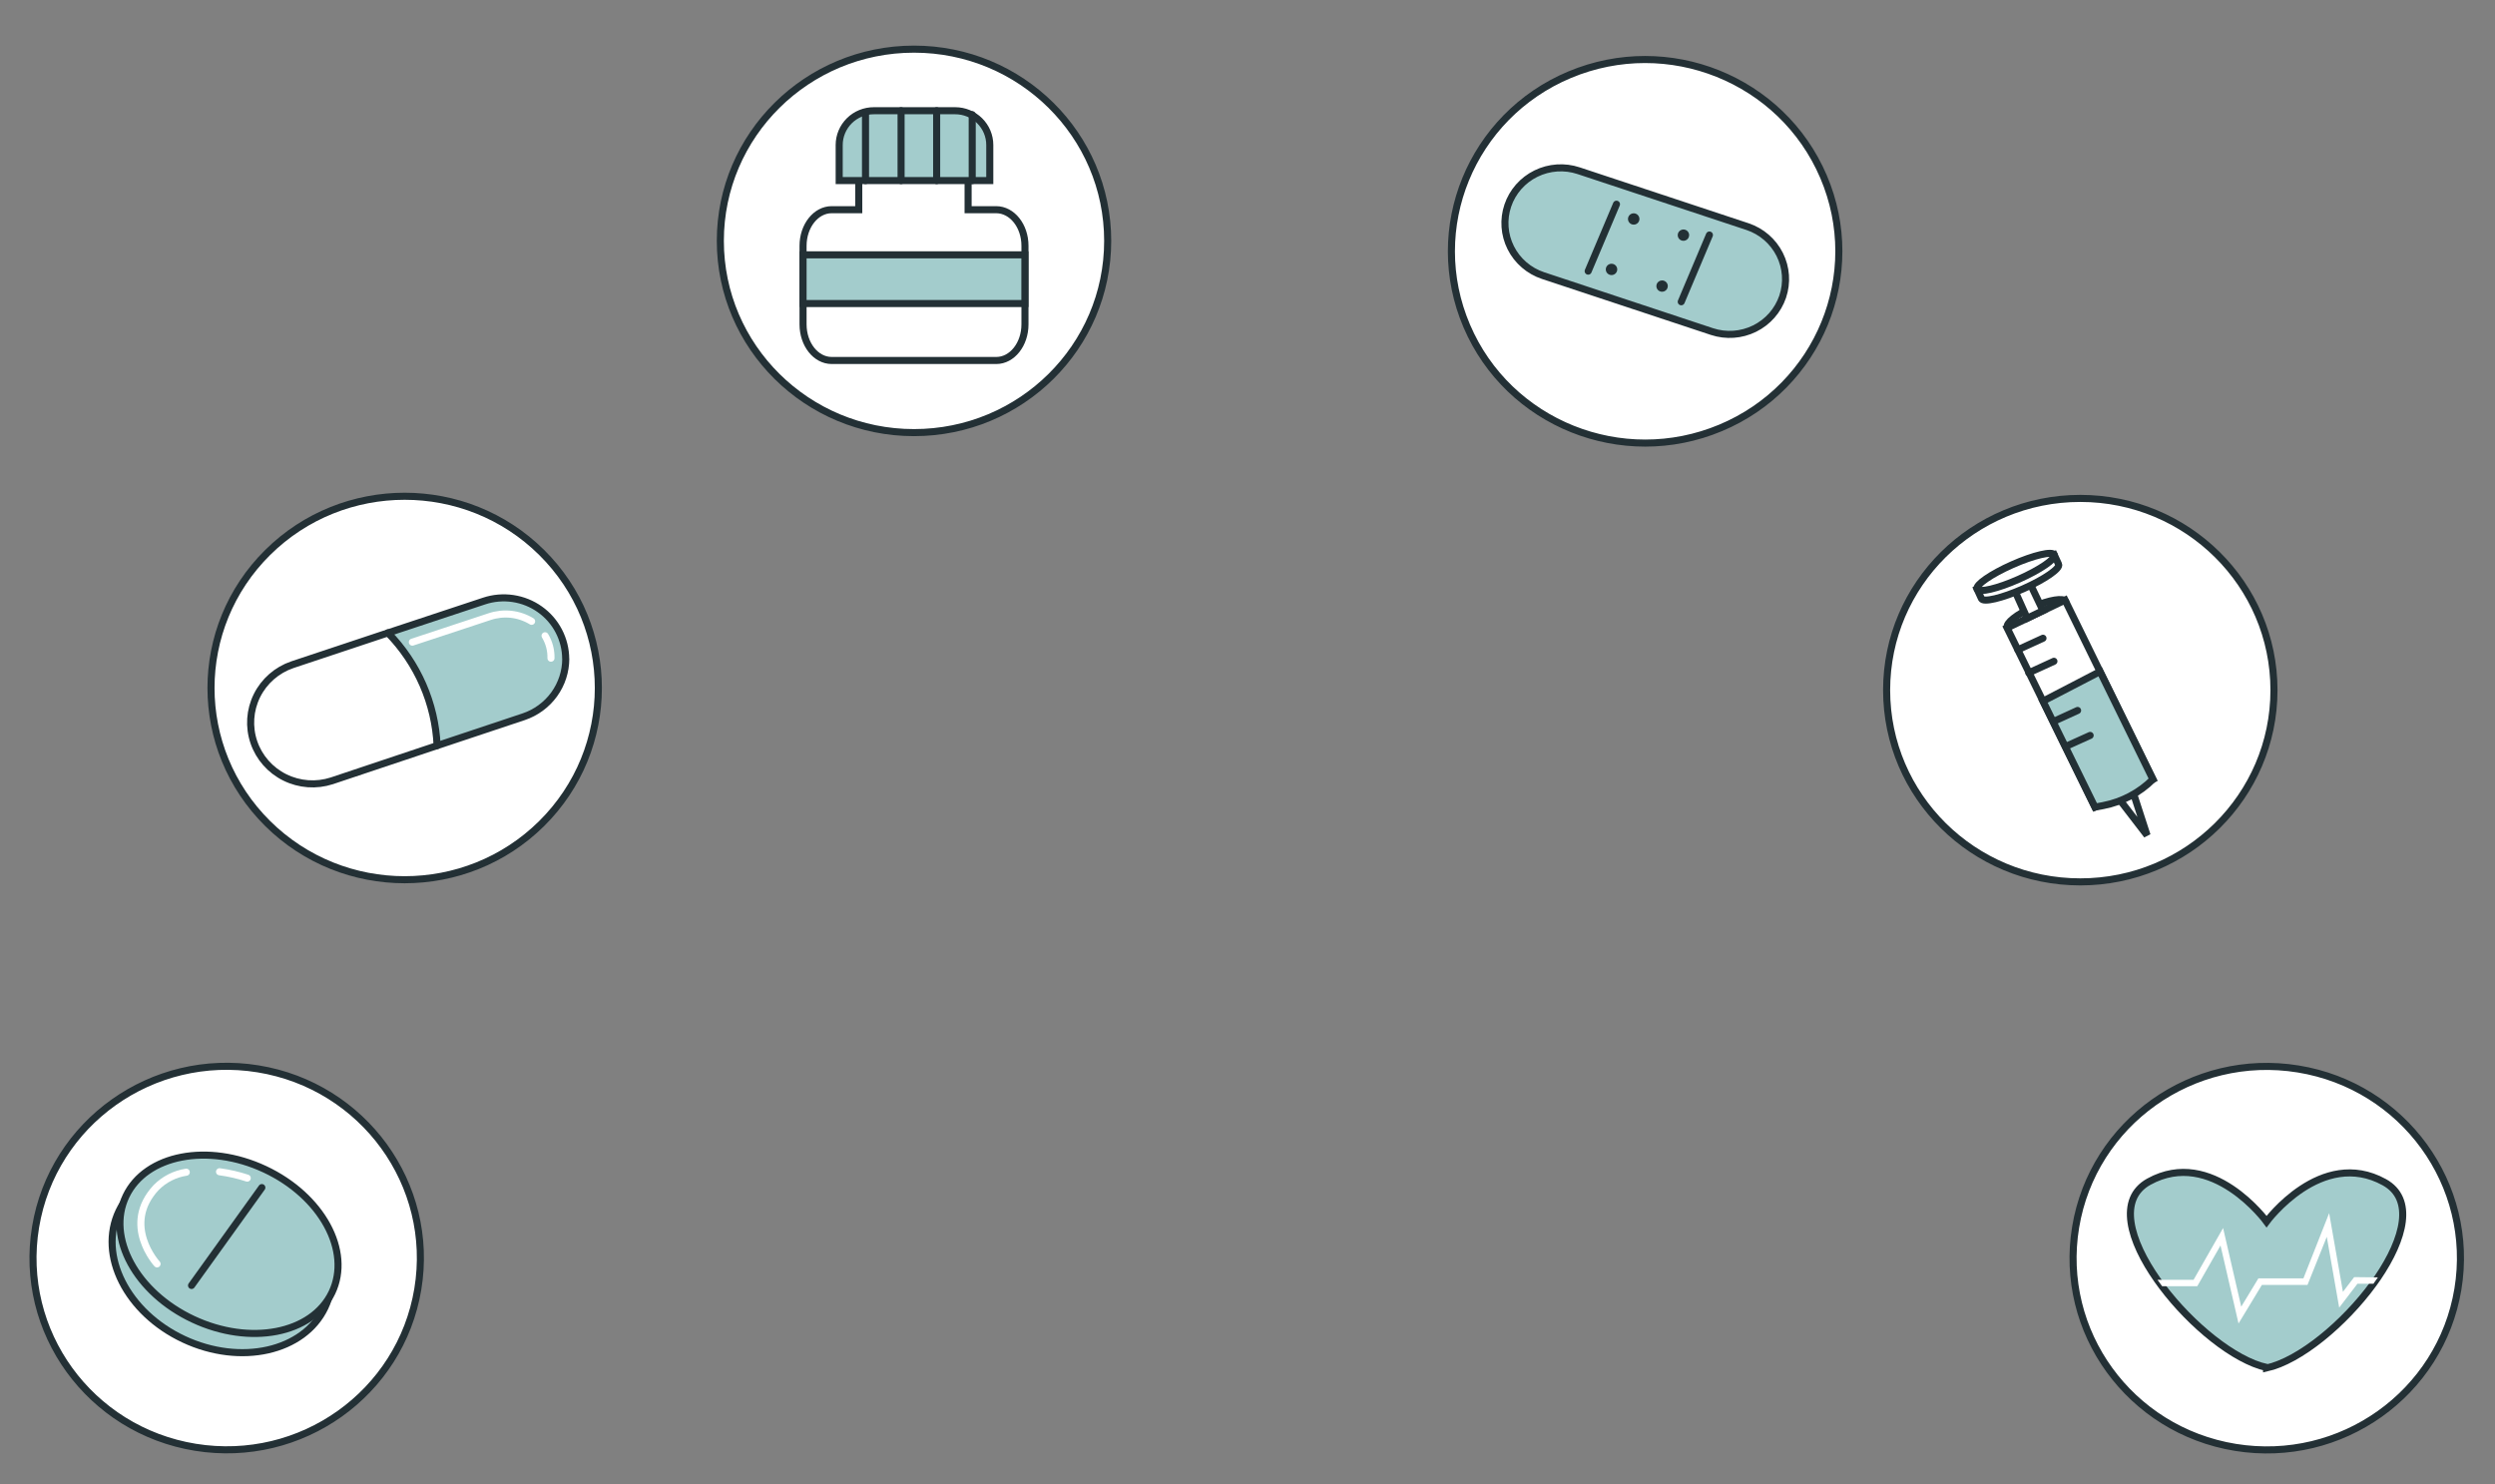 <svg fill-rule="evenodd" height="210.0" preserveAspectRatio="xMinYMin meet" version="1.0" viewBox="0 0 353 210" width="353.0" xmlns="http://www.w3.org/2000/svg" xmlns:xlink="http://www.w3.org/1999/xlink"><rect x="0" y="0" width="353" height="210" fill="#808080" stroke="none"/><title>...</title><desc>...</desc><g clip="0 0 353 210" id="group" transform="scale(1,-1) translate(0,-210)"><g transform=""><g transform=" matrix(1,0,0,-1,0,210)"><g transform=""><path d="M 76.63 116.524 C 87.331 105.93 87.331 88.754 76.63 78.159 C 65.93 67.565 48.58 67.565 37.879 78.159 C 27.178 88.754 27.178 105.93 37.879 116.524 C 48.58 127.118 65.93 127.118 76.63 116.524 Z " style="stroke: rgb(14%,19%,21%); stroke-linecap: round; stroke-width: 1; fill: rgb(100%,100%,100%); fill-rule: evenodd;"/></g><g transform=""><path d="M 80.046 93.185 C 80.046 95.001 79.471 96.772 78.402 98.247 C 77.332 99.722 75.823 100.829 74.085 101.411 L 61.845 105.493 L 46.948 110.475 C 44.753 111.189 42.362 111.016 40.296 109.992 C 38.23 108.969 36.657 107.179 35.918 105.012 C 35.18 102.845 35.337 100.476 36.354 98.423 C 37.372 96.37 39.168 94.798 41.351 94.05 L 54.883 89.545 L 68.48 85.041 C 69.795 84.603 71.197 84.48 72.569 84.683 C 73.942 84.886 75.246 85.409 76.374 86.209 C 77.503 87.008 78.423 88.062 79.06 89.283 C 79.697 90.504 80.032 91.856 80.037 93.23 L 80.046 93.185 Z " style="stroke: none; stroke-opacity: 0.3; stroke-linecap: butt; stroke-width: 1; fill: rgb(100%,100%,100%); fill-rule: evenodd;"/></g><g transform=""><path d="M 80.046 93.185 C 80.046 95.001 79.471 96.771 78.401 98.246 C 77.332 99.722 75.823 100.828 74.085 101.41 L 61.845 105.492 C 61.519 99.522 59.05 93.863 54.883 89.536 L 68.479 85.031 C 69.795 84.593 71.196 84.47 72.569 84.674 C 73.941 84.877 75.246 85.4 76.374 86.199 C 77.503 86.999 78.423 88.052 79.06 89.273 C 79.697 90.494 80.032 91.847 80.037 93.221 L 80.046 93.185 Z " style="stroke: none; stroke-opacity: 0.3; stroke-linecap: butt; stroke-width: 1; fill: rgb(64%,80%,80%); fill-rule: evenodd;"/></g><g transform=""><path d="M 80.046 93.185 C 80.046 95.001 79.471 96.772 78.402 98.247 C 77.332 99.722 75.823 100.829 74.085 101.411 L 61.845 105.493 L 46.948 110.475 C 44.753 111.189 42.362 111.016 40.296 109.992 C 38.23 108.969 36.657 107.179 35.918 105.012 C 35.18 102.845 35.337 100.476 36.354 98.423 C 37.372 96.37 39.168 94.798 41.351 94.05 L 54.883 89.545 L 68.48 85.041 C 69.795 84.603 71.197 84.48 72.569 84.683 C 73.942 84.886 75.246 85.409 76.374 86.209 C 77.503 87.008 78.423 88.062 79.06 89.283 C 79.697 90.504 80.032 91.856 80.037 93.23 L 80.046 93.185 Z " style="stroke: rgb(14%,19%,21%); stroke-linecap: round; stroke-width: 1; fill: none; fill-opacity: 0.3; fill-rule: evenodd;"/></g><g transform=""><path d="M 61.845 105.493 C 61.567 99.512 59.091 93.838 54.883 89.537 " style="stroke: rgb(14%,19%,21%); stroke-linecap: round; stroke-width: 1; fill: none; fill-opacity: 0.3; fill-rule: evenodd;"/></g><g transform=""><path d="M 77.116 89.951 C 77.69 90.909 77.981 92.008 77.953 93.123 " style="stroke: rgb(100%,100%,100%); stroke-linecap: round; stroke-width: 1; fill: none; fill-opacity: 0.3; fill-rule: evenodd;"/></g><g transform=""><path d="M 58.342 90.852 L 69.262 87.248 C 70.242 86.916 71.284 86.802 72.313 86.916 C 73.342 87.03 74.333 87.368 75.214 87.906 " style="stroke: rgb(100%,100%,100%); stroke-linecap: round; stroke-width: 1; fill: none; fill-opacity: 0.3; fill-rule: evenodd;"/></g><g transform=""><path d="M 243.439 60.538 C 257.375 54.699 263.891 38.779 257.993 24.982 C 252.094 11.184 236.015 4.733 222.078 10.573 C 208.142 16.413 201.625 32.332 207.524 46.129 C 213.422 59.927 229.502 66.378 243.439 60.538 Z " style="stroke: rgb(14%,19%,21%); stroke-linecap: round; stroke-width: 1; fill: rgb(100%,100%,100%); fill-rule: evenodd;"/></g><g transform=""><path d="M 242.208 46.911 L 218.31 38.991 C 216.323 38.33 214.683 36.914 213.749 35.056 C 212.816 33.198 212.666 31.049 213.332 29.081 L 213.332 29.081 C 214 27.113 215.43 25.489 217.307 24.565 C 219.184 23.641 221.355 23.492 223.343 24.152 L 247.241 32.063 C 249.226 32.726 250.865 34.142 251.798 36 C 252.732 37.857 252.883 40.006 252.219 41.974 L 252.219 41.974 C 251.55 43.941 250.121 45.566 248.245 46.491 C 246.368 47.417 244.197 47.568 242.208 46.911 L 242.208 46.911 Z " style="stroke: none; stroke-opacity: 0.3; stroke-linecap: butt; stroke-width: 1; fill: rgb(64%,80%,80%); fill-rule: evenodd;"/></g><g transform=""><path d="M 224.699 38.362 L 228.703 28.893 " style="stroke: rgb(14%,19%,21%); stroke-linecap: round; stroke-width: 1; fill: none; fill-opacity: 0.3; fill-rule: evenodd;"/></g><g transform=""><path d="M 237.867 42.694 L 241.853 33.252 " style="stroke: rgb(14%,19%,21%); stroke-linecap: round; stroke-width: 1; fill: none; fill-opacity: 0.3; fill-rule: evenodd;"/></g><g transform=""><path d="M 228.002 38.92 C 228.449 38.92 228.812 38.561 228.812 38.118 C 228.812 37.675 228.449 37.316 228.002 37.316 C 227.555 37.316 227.192 37.675 227.192 38.118 C 227.192 38.561 227.555 38.92 228.002 38.92 Z " style="stroke: none; stroke-opacity: 0.3; stroke-linecap: butt; stroke-width: 1; fill: rgb(14%,19%,21%); fill-rule: evenodd;"/></g><g transform=""><path d="M 235.965 40.478 C 235.965 40.636 235.918 40.791 235.829 40.923 C 235.74 41.055 235.613 41.158 235.465 41.218 C 235.317 41.279 235.154 41.295 234.997 41.264 C 234.84 41.233 234.696 41.157 234.582 41.045 C 234.469 40.932 234.392 40.79 234.361 40.634 C 234.33 40.478 234.346 40.317 234.407 40.171 C 234.468 40.024 234.572 39.899 234.705 39.811 C 234.838 39.723 234.995 39.676 235.155 39.676 C 235.37 39.676 235.576 39.76 235.728 39.911 C 235.88 40.061 235.965 40.265 235.965 40.478 Z " style="stroke: none; stroke-opacity: 0.3; stroke-linecap: butt; stroke-width: 1; fill: rgb(14%,19%,21%); fill-rule: evenodd;"/></g><g transform=""><path d="M 231.142 31.783 C 231.589 31.783 231.952 31.424 231.952 30.982 C 231.952 30.539 231.589 30.18 231.142 30.18 C 230.695 30.18 230.332 30.539 230.332 30.982 C 230.332 31.424 230.695 31.783 231.142 31.783 Z " style="stroke: none; stroke-opacity: 0.3; stroke-linecap: butt; stroke-width: 1; fill: rgb(14%,19%,21%); fill-rule: evenodd;"/></g><g transform=""><path d="M 238.986 33.271 C 238.986 33.429 238.939 33.584 238.85 33.716 C 238.761 33.848 238.634 33.951 238.486 34.011 C 238.338 34.072 238.175 34.088 238.018 34.057 C 237.861 34.026 237.717 33.95 237.603 33.838 C 237.49 33.725 237.413 33.583 237.382 33.427 C 237.351 33.272 237.367 33.11 237.428 32.964 C 237.489 32.817 237.593 32.692 237.726 32.604 C 237.859 32.516 238.016 32.469 238.176 32.469 C 238.391 32.469 238.597 32.553 238.749 32.704 C 238.901 32.854 238.986 33.058 238.986 33.271 L 238.986 33.271 Z " style="stroke: none; stroke-opacity: 0.3; stroke-linecap: butt; stroke-width: 1; fill: rgb(14%,19%,21%); fill-rule: evenodd;"/></g><g transform=""><path d="M 242.208 46.911 L 218.31 38.991 C 216.323 38.33 214.683 36.914 213.749 35.056 C 212.816 33.198 212.666 31.049 213.332 29.081 L 213.332 29.081 C 214 27.113 215.43 25.489 217.307 24.565 C 219.184 23.641 221.355 23.492 223.343 24.152 L 247.241 32.063 C 249.226 32.726 250.865 34.142 251.798 36 C 252.732 37.857 252.883 40.006 252.219 41.974 L 252.219 41.974 C 251.55 43.941 250.121 45.566 248.245 46.491 C 246.368 47.417 244.197 47.568 242.208 46.911 L 242.208 46.911 Z " style="stroke: rgb(14%,19%,21%); stroke-linecap: round; stroke-width: 1; fill: none; fill-opacity: 0.3; fill-rule: evenodd;"/></g><g transform=""><path d="M 129.316 61.209 C 144.45 61.209 156.718 49.064 156.718 34.081 C 156.718 19.099 144.45 6.953 129.316 6.953 C 114.183 6.953 101.915 19.099 101.915 34.081 C 101.915 49.064 114.183 61.209 129.316 61.209 Z " style="stroke: rgb(14%,19%,21%); stroke-linecap: round; stroke-width: 1; fill: rgb(100%,100%,100%); fill-rule: evenodd;"/></g><g transform=""><path d="M 145.015 34.776 L 145.015 45.894 C 145.015 48.714 143.195 51.003 140.965 51.003 L 117.668 51.003 C 115.429 51.003 113.618 48.714 113.618 45.894 L 113.618 34.776 C 113.618 31.956 115.438 29.668 117.668 29.668 L 121.499 29.668 L 121.499 23.217 L 136.97 23.217 L 136.97 29.668 L 140.938 29.668 C 143.195 29.668 145.015 31.956 145.015 34.776 Z " style="stroke: rgb(14%,19%,21%); stroke-linecap: round; stroke-width: 1; fill: rgb(100%,100%,100%); fill-rule: evenodd;"/></g><g transform=""><path d="M 145.006 36.055 L 113.618 36.055 L 113.618 42.947 L 145.006 42.947 L 145.006 36.055 Z " style="stroke: rgb(14%,19%,21%); stroke-linecap: butt; stroke-width: 1; fill: rgb(64%,80%,80%); fill-rule: evenodd;"/></g><g transform=""><path d="M 123.638 15.666 L 135.141 15.666 C 136.439 15.666 137.684 16.177 138.603 17.086 C 139.521 17.995 140.037 19.228 140.037 20.513 L 140.037 25.55 L 118.732 25.55 L 118.732 20.513 C 118.732 19.876 118.859 19.245 119.106 18.656 C 119.353 18.067 119.714 17.533 120.17 17.082 C 120.625 16.632 121.166 16.276 121.761 16.032 C 122.356 15.789 122.994 15.665 123.638 15.666 L 123.638 15.666 Z " style="stroke: rgb(14%,19%,21%); stroke-linecap: butt; stroke-width: 1; fill: rgb(64%,80%,80%); fill-rule: evenodd;"/></g><g transform=""><path d="M 122.455 15.973 L 122.455 25.55 " style="stroke: rgb(14%,19%,21%); stroke-linecap: round; stroke-width: 1; fill: none; fill-opacity: 0.3; fill-rule: evenodd;"/></g><g transform=""><path d="M 127.487 15.666 L 127.487 25.55 " style="stroke: rgb(14%,19%,21%); stroke-linecap: round; stroke-width: 1; fill: none; fill-opacity: 0.3; fill-rule: evenodd;"/></g><g transform=""><path d="M 132.52 15.666 L 132.52 25.55 " style="stroke: rgb(14%,19%,21%); stroke-linecap: round; stroke-width: 1; fill: none; fill-opacity: 0.3; fill-rule: evenodd;"/></g><g transform=""><path d="M 137.552 16.225 L 137.552 25.55 " style="stroke: rgb(14%,19%,21%); stroke-linecap: round; stroke-width: 1; fill: none; fill-opacity: 0.3; fill-rule: evenodd;"/></g><g transform=""><path d="M 59.114 182.386 C 61.562 167.6 51.44 153.65 36.506 151.226 C 21.572 148.802 7.481 158.823 5.033 173.608 C 2.584 188.393 12.706 202.344 27.64 204.768 C 42.574 207.191 56.666 197.171 59.114 182.386 Z " style="stroke: rgb(14%,19%,21%); stroke-linecap: round; stroke-width: 1; fill: rgb(100%,100%,100%); fill-rule: evenodd;"/></g><g transform=""><path d="M 45.973 184.994 C 48.958 178.746 44.854 170.627 36.807 166.859 C 28.76 163.092 19.818 165.103 16.833 171.351 C 13.849 177.599 17.952 185.718 25.999 189.486 C 34.046 193.253 42.988 191.242 45.973 184.994 Z " style="stroke: rgb(14%,19%,21%); stroke-linecap: round; stroke-width: 1; fill: rgb(64%,80%,80%); fill-rule: evenodd;"/></g><g transform=""><path d="M 46.968 182.87 C 49.768 177.009 45.515 169.203 37.468 165.436 C 29.421 161.669 20.628 163.366 17.829 169.227 C 15.029 175.088 19.282 182.894 27.329 186.661 C 35.376 190.429 44.169 188.731 46.968 182.87 Z " style="stroke: rgb(14%,19%,21%); stroke-linecap: round; stroke-width: 1; fill: rgb(64%,80%,80%); fill-rule: evenodd;"/></g><g transform=""><path d="M 37.046 168.027 L 27.1 181.875 " style="stroke: rgb(14%,19%,21%); stroke-linecap: round; stroke-width: 1; fill: none; fill-opacity: 0.3; fill-rule: evenodd;"/></g><g transform=""><path d="M 31.059 165.785 C 32.392 165.963 33.705 166.265 34.981 166.686 " style="stroke: rgb(100%,100%,100%); stroke-linecap: round; stroke-width: 1; fill: none; fill-opacity: 0.3; fill-rule: evenodd;"/></g><g transform=""><path d="M 22.222 178.822 C 22.222 178.822 17.143 173.317 22.103 168.01 C 23.248 166.855 24.738 166.097 26.353 165.848 " style="stroke: rgb(100%,100%,100%); stroke-linecap: round; stroke-width: 1; fill: none; fill-opacity: 0.3; fill-rule: evenodd;"/></g><g transform=""><path d="M 347.749 182.401 C 350.197 167.616 340.075 153.666 325.141 151.242 C 310.207 148.818 296.116 158.839 293.667 173.624 C 291.219 188.409 301.341 202.359 316.275 204.783 C 331.209 207.207 345.3 197.186 347.749 182.401 Z " style="stroke: rgb(14%,19%,21%); stroke-linecap: round; stroke-width: 1; fill: rgb(100%,100%,100%); fill-rule: evenodd;"/></g><g transform=""><path d="M 336.434 180.733 C 336.225 181.03 336.016 181.336 335.797 181.634 C 331.693 187.265 325.368 192.517 320.681 193.553 L 320.681 193.481 C 316.131 192.472 310.006 187.472 305.902 182.012 C 305.675 181.715 305.456 181.408 305.247 181.111 C 301.297 175.507 299.632 169.624 304.027 167.191 C 312.964 162.254 320.681 172.84 320.681 172.84 C 320.681 172.84 328.417 162.335 337.335 167.263 C 341.612 169.624 340.147 175.264 336.434 180.733 Z " style="stroke: rgb(14%,19%,21%); stroke-linecap: butt; stroke-width: 1; fill: rgb(64%,80%,80%); fill-rule: evenodd;"/></g><g transform=""><path d="M 336.434 180.731 C 336.225 181.029 336.016 181.335 335.797 181.632 L 333.54 181.632 L 330.956 185.011 L 329.2 174.992 L 326.469 181.804 L 320.017 181.804 L 316.714 187.254 L 314.166 176.218 L 310.88 181.975 L 305.902 181.975 C 305.675 181.677 305.456 181.371 305.247 181.074 L 310.352 181.074 L 314.53 173.749 L 317.096 184.876 L 319.526 180.867 L 325.896 180.867 L 329.536 171.641 L 331.484 182.777 L 333.076 180.695 L 336.434 180.731 Z " style="stroke: none; stroke-opacity: 0.3; stroke-linecap: butt; stroke-width: 1; fill: rgb(100%,100%,100%); fill-rule: evenodd;"/></g><g transform=""><path d="M 294.326 124.774 C 309.46 124.774 321.728 112.628 321.728 97.646 C 321.728 82.663 309.46 70.518 294.326 70.518 C 279.193 70.518 266.925 82.663 266.925 97.646 C 266.925 112.628 279.193 124.774 294.326 124.774 Z " style="stroke: rgb(14%,19%,21%); stroke-linecap: round; stroke-width: 1; fill: rgb(100%,100%,100%); fill-rule: evenodd;"/></g><g transform=""><path d="M 292.27 85.104 C 292.533 85.689 290.886 86.987 288.629 88.005 C 286.372 89.023 284.261 89.374 283.997 88.78 C 283.733 88.185 285.371 86.897 287.637 85.879 C 289.903 84.861 291.996 84.545 292.27 85.104 Z " style="stroke: rgb(14%,19%,21%); stroke-linecap: round; stroke-width: 1; fill: rgb(100%,100%,100%); fill-rule: evenodd;"/></g><g transform=""><path d="M 304.601 110.266 L 296.401 114.195 L 289.048 99.203 L 283.97 88.841 L 292.17 84.904 L 297.12 95.013 L 304.601 110.266 Z " style="stroke: rgb(14%,19%,21%); stroke-linecap: round; stroke-width: 1; fill: rgb(100%,100%,100%); fill-rule: evenodd;"/></g><g transform=""><path d="M 285.49 91.931 L 289.048 90.301 Z " style="stroke: none; stroke-opacity: 0.3; stroke-linecap: butt; stroke-width: 1; fill: rgb(64%,80%,80%); fill-rule: evenodd;"/></g><g transform=""><path d="M 285.49 91.931 L 289.048 90.301 " style="stroke: rgb(14%,19%,21%); stroke-linecap: round; stroke-width: 1; fill: none; fill-opacity: 0.3; fill-rule: evenodd;"/></g><g transform=""><path d="M 287.037 95.193 L 290.595 93.562 Z " style="stroke: none; stroke-opacity: 0.3; stroke-linecap: butt; stroke-width: 1; fill: rgb(64%,80%,80%); fill-rule: evenodd;"/></g><g transform=""><path d="M 287.037 95.193 L 290.595 93.562 " style="stroke: rgb(14%,19%,21%); stroke-linecap: round; stroke-width: 1; fill: none; fill-opacity: 0.3; fill-rule: evenodd;"/></g><g transform=""><path d="M 299.541 112.69 L 303.773 118.186 L 301.661 111.672 L 299.541 112.69 Z " style="stroke: rgb(14%,19%,21%); stroke-linecap: round; stroke-width: 1; fill: rgb(100%,100%,100%); fill-rule: evenodd;"/></g><g transform=""><path d="M 304.601 110.267 C 302.681 112.17 300.232 113.462 297.566 113.979 L 296.401 114.195 L 289.048 99.203 L 297.12 95.014 L 304.601 110.267 Z " style="stroke: rgb(14%,19%,21%); stroke-linecap: butt; stroke-width: 1; fill: rgb(64%,80%,80%); fill-rule: evenodd;"/></g><g transform=""><path d="M 290.595 102.051 L 293.944 100.52 " style="stroke: rgb(14%,19%,21%); stroke-linecap: round; stroke-width: 1; fill: none; fill-opacity: 0.3; fill-rule: evenodd;"/></g><g transform=""><path d="M 292.434 105.537 L 295.719 104.051 Z " style="stroke: none; stroke-opacity: 0.3; stroke-linecap: butt; stroke-width: 1; fill: rgb(64%,80%,80%); fill-rule: evenodd;"/></g><g transform=""><path d="M 292.434 105.537 L 295.719 104.051 " style="stroke: rgb(14%,19%,21%); stroke-linecap: round; stroke-width: 1; fill: none; fill-opacity: 0.3; fill-rule: evenodd;"/></g><g transform=""><path d="M 286.809 87.472 L 284.216 81.697 L 286.254 80.553 L 289.048 86.4 L 286.809 87.472 Z " style="stroke: rgb(14%,19%,21%); stroke-linecap: round; stroke-width: 1; fill: rgb(100%,100%,100%); fill-rule: evenodd;"/></g><g transform=""><path d="M 291.26 79.851 L 290.641 78.5 L 279.72 83.338 L 280.339 84.69 C 280.594 85.266 283.242 84.636 286.263 83.302 C 289.285 81.969 291.514 80.419 291.26 79.851 Z " style="stroke: rgb(14%,19%,21%); stroke-linecap: round; stroke-width: 1; fill: rgb(100%,100%,100%); fill-rule: evenodd;"/></g><g transform=""><path d="M 290.641 78.499 C 290.386 77.932 287.728 78.553 284.716 79.887 C 281.704 81.22 279.465 82.77 279.72 83.337 C 279.975 83.905 282.632 83.283 285.644 81.941 C 288.657 80.599 290.895 79.067 290.641 78.499 Z " style="stroke: rgb(14%,19%,21%); stroke-linecap: round; stroke-width: 1; fill: rgb(100%,100%,100%); fill-rule: evenodd;"/></g></g></g></g></svg>